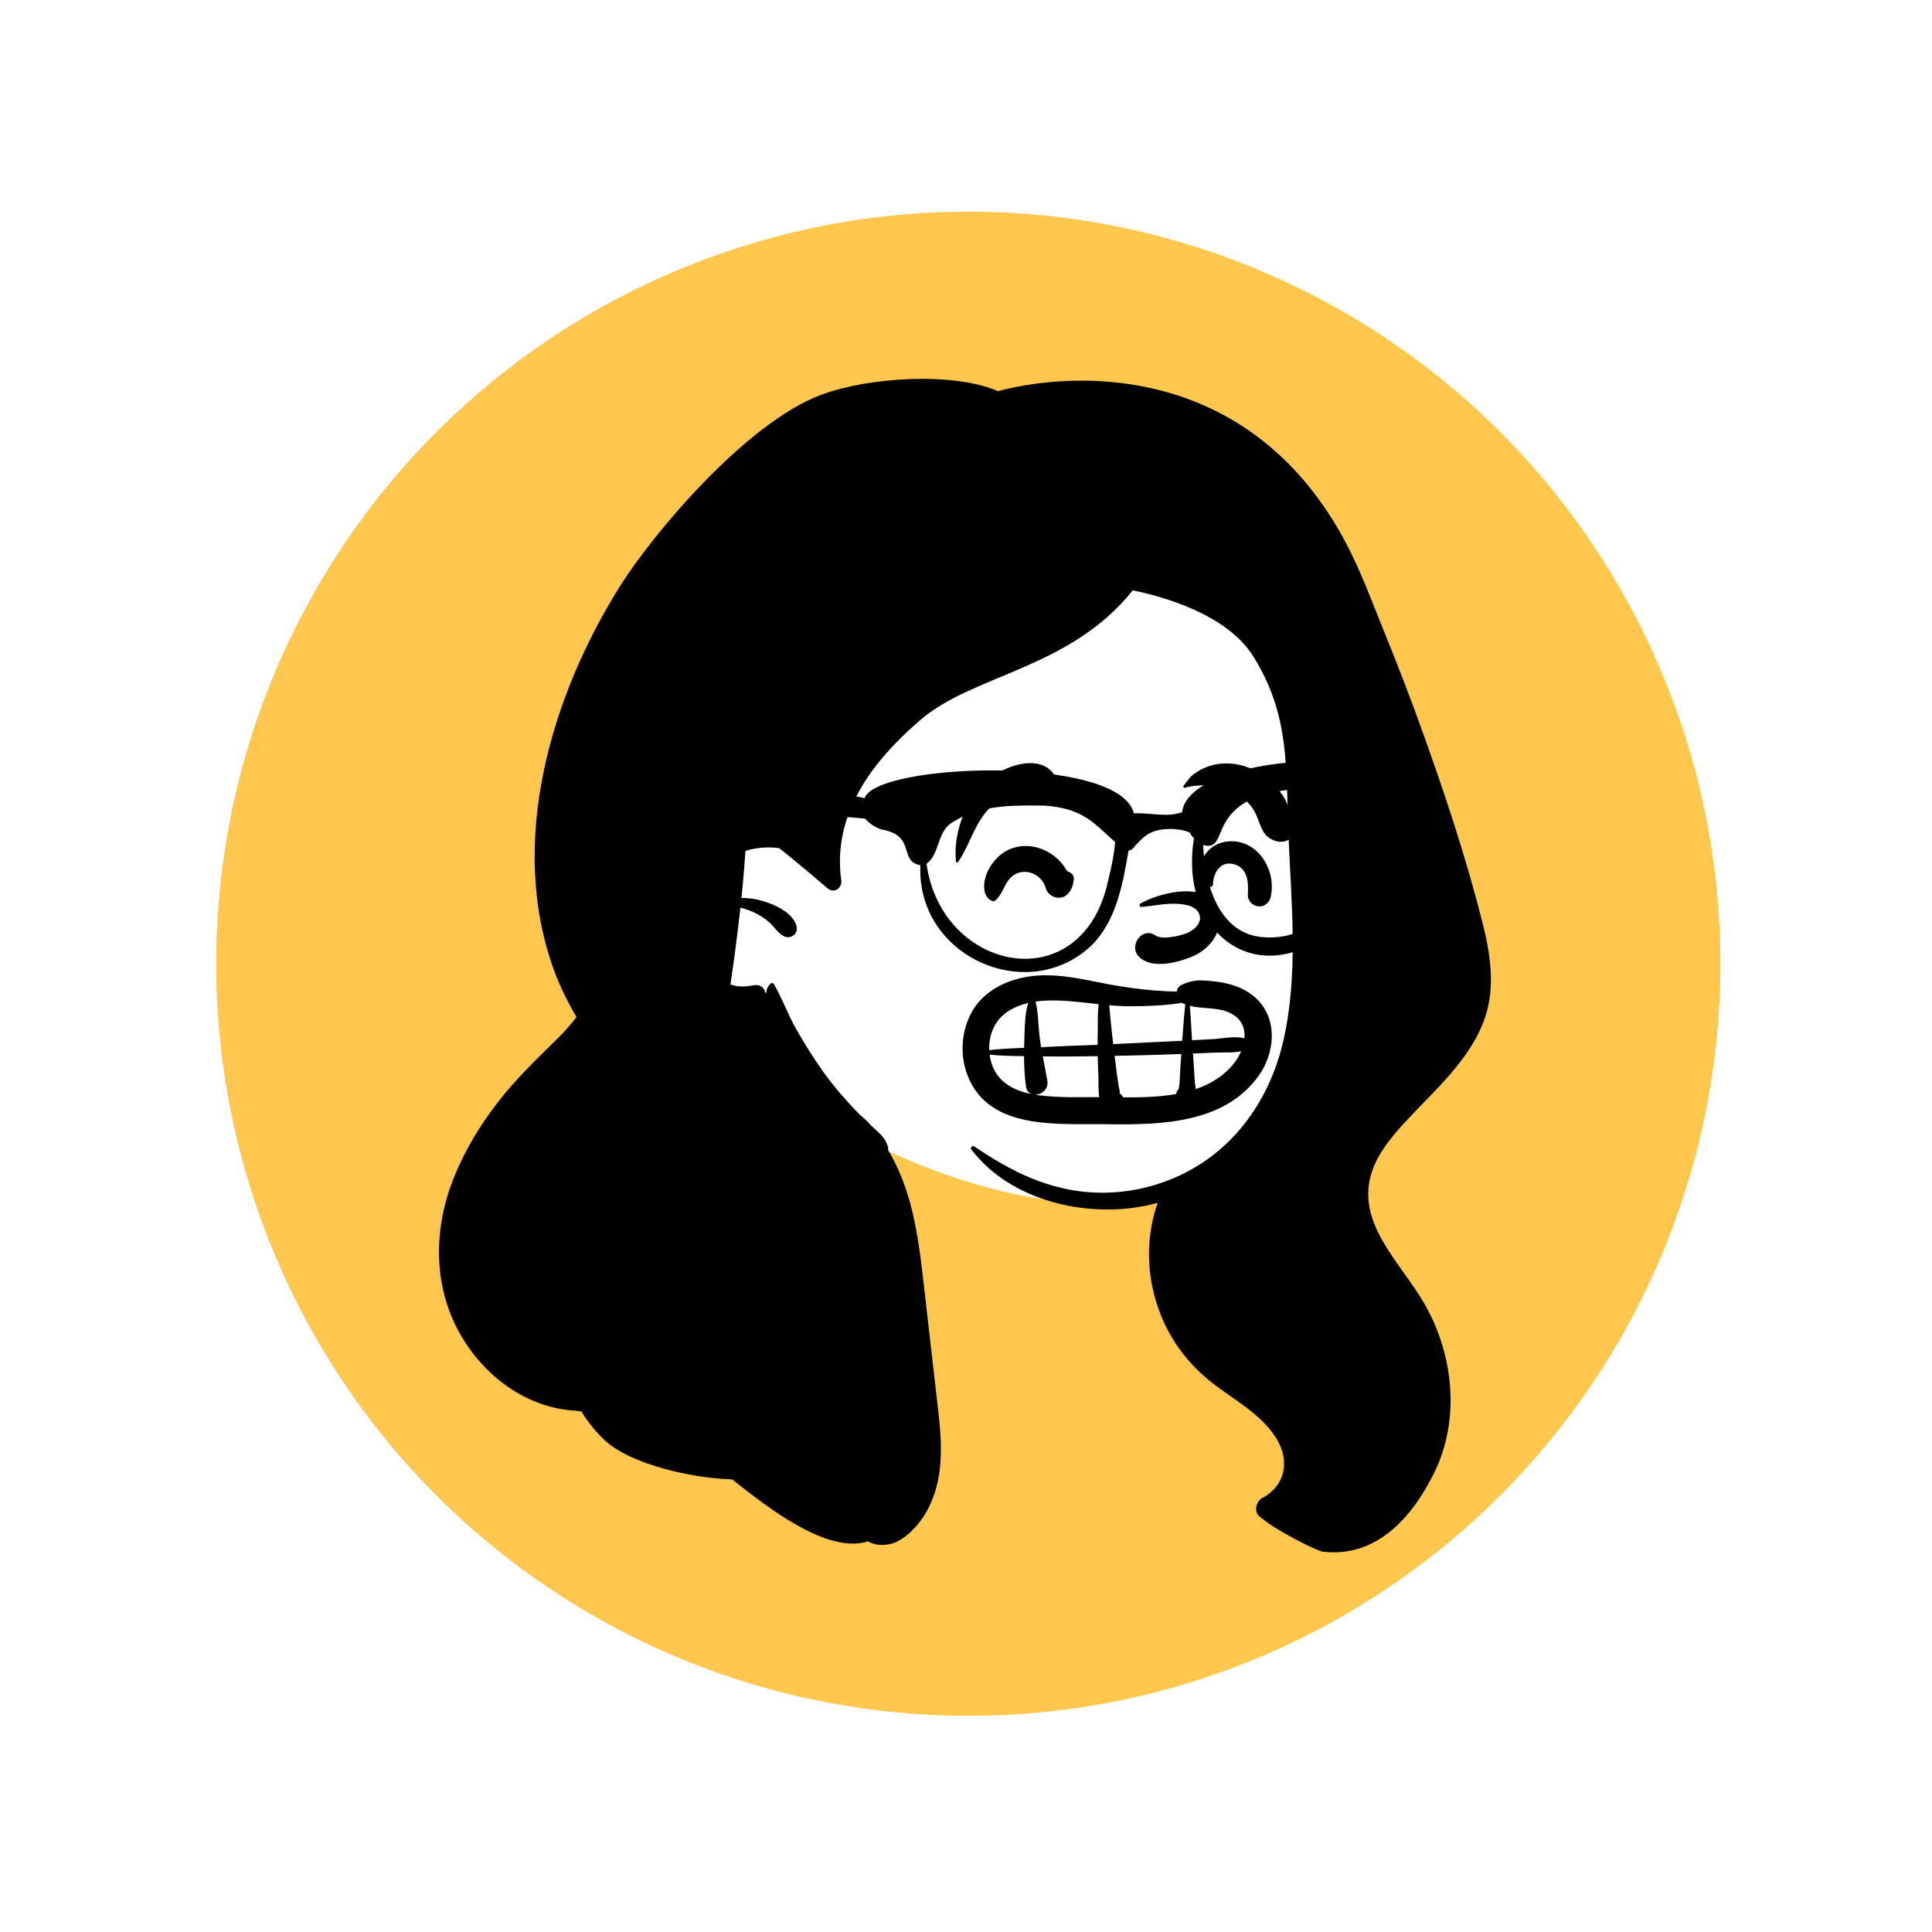 <?xml version="1.0" encoding="utf-8"?>
<svg xmlns="http://www.w3.org/2000/svg" fill="none" height="100%" overflow="visible" preserveAspectRatio="none" style="display: block;" viewBox="0 0 143 143" width="100%">
<g filter="url(#filter0_d_0_1527)" id="Group 1">
<circle cx="71.667" cy="68.667" fill="#FFC74D" id="Ellipse 30" r="55.667"/>
<g id="a">
<g id="Head">
<g id="head/head Long">
<path clip-rule="evenodd" d="M99.711 56.29C99.218 48.217 96.593 39.065 88.868 35.102C71.838 28.281 49.447 45.458 48.262 63.005C47.848 69.012 51.19 75.576 57.297 77.246C58.655 79.041 60.708 80.137 62.735 81.089C86.874 93.588 102.467 83.427 99.711 56.29Z" fill="white" fill-rule="evenodd" id=" Background_2"/>
<path clip-rule="evenodd" d="M105.21 51.268C104.357 48.904 103.455 46.557 102.508 44.229C101.584 41.963 100.75 39.648 99.604 37.489C92.755 24.597 80.303 24.597 73.866 26.282C70.528 24.846 64.275 25.251 60.799 26.547C55.172 28.643 48.313 36.892 45.967 40.598C40.789 48.78 37.557 59.671 40.997 69.126C41.447 70.362 42.02 71.506 42.666 72.61C42.259 73.159 41.791 73.681 41.273 74.192C39.732 75.714 38.191 77.184 36.86 78.901C35.537 80.606 34.441 82.419 33.625 84.418C32.086 88.188 32.011 92.458 34.046 96.055C35.817 99.186 38.953 101.517 42.486 101.739C42.668 101.764 42.849 101.787 43.032 101.805C43.5 102.575 44.071 103.284 44.722 103.901C46.718 105.796 51.477 106.768 54.191 106.83C54.33 106.942 54.47 107.054 54.611 107.164C56.271 108.468 58.014 109.785 59.92 110.712C61.212 111.342 62.905 111.867 64.252 111.413C64.863 111.82 65.865 111.735 66.472 111.401C67.468 110.853 68.278 109.867 68.771 108.857C69.966 106.406 69.679 103.723 69.371 101.104C69.034 98.212 68.708 95.318 68.378 92.425C68.119 90.163 67.849 87.863 67.159 85.684C66.803 84.555 66.336 83.47 65.733 82.45C65.749 82.365 65.746 82.279 65.722 82.199C65.524 81.557 65.115 81.221 64.632 80.785C64.569 80.73 64.507 80.672 64.446 80.614C64.204 80.338 63.945 80.083 63.668 79.867C63.561 79.759 63.456 79.65 63.35 79.541C62.475 78.626 61.649 77.664 60.914 76.634C60.201 75.634 59.557 74.591 58.945 73.528C58.322 72.447 57.91 71.254 57.288 70.181C57.235 70.089 57.099 70.07 57.024 70.147C56.832 70.346 56.708 70.566 56.731 70.799L56.635 70.813C56.599 70.463 56.275 70.177 55.836 70.253C55.178 70.368 54.636 70.41 54.067 70.193C54.167 69.529 54.259 68.865 54.351 68.199C54.517 66.974 54.672 65.745 54.804 64.516C55.126 64.593 55.444 64.703 55.756 64.843C56.201 65.042 56.621 65.309 56.98 65.637C57.334 65.962 57.578 66.399 58.01 66.625C58.507 66.883 59.106 66.456 58.961 65.895C58.666 64.762 56.994 64.114 55.961 63.899C55.605 63.825 55.243 63.794 54.88 63.802C54.962 63.013 55.035 62.224 55.094 61.434C55.123 61.06 55.149 60.686 55.174 60.311C55.977 60.069 56.838 59.996 57.674 60.11C57.95 60.329 58.226 60.546 58.492 60.765C59.339 61.464 60.182 62.166 61.014 62.881C61.089 62.944 61.163 63.008 61.239 63.073C61.733 63.498 62.349 63.077 62.266 62.476C61.587 57.552 64.609 53.635 68.148 50.601C72.064 47.241 79.186 46.85 83.844 41.03C85.989 41.466 90.779 42.76 92.755 45.903C95.523 50.308 95.161 54.255 95.372 59.251C95.582 64.251 96.119 69.467 94.981 74.397C93.931 78.943 91.09 82.828 86.681 84.613C86.572 84.658 86.462 84.7 86.351 84.742C84.072 85.6 81.584 85.843 79.186 85.391C76.531 84.89 74.316 83.678 72.108 82.186C71.98 82.102 71.794 82.276 71.89 82.403C74.801 86.253 80.517 87.539 85.052 86.523C85.264 86.475 85.474 86.422 85.684 86.366C84.669 89.276 84.874 92.472 86.195 95.306C86.99 97.011 88.201 98.487 89.678 99.651C91.304 100.933 93.323 101.969 94.451 103.769C95.485 105.418 95.178 107.272 93.409 108.224C92.962 108.465 92.79 109.246 93.233 109.588C93.402 109.718 93.571 109.85 93.744 109.98C94.735 110.726 97.457 112.128 97.898 112.18C101.812 112.643 104.444 109.775 106.13 106.392C108.111 102.421 107.596 97.581 105.414 93.799C103.664 90.765 100.216 87.775 101.587 83.935C102.076 82.563 103.076 81.394 104.047 80.337C105.155 79.134 106.346 78.008 107.409 76.762C108.465 75.525 109.401 74.18 109.924 72.627C110.687 70.359 110.307 67.906 109.734 65.641C108.505 60.78 106.91 55.983 105.21 51.268Z" fill="black" fill-rule="evenodd" id=" Ink_2"/>
</g>
<g id="face/face expression Smile Big">
<path clip-rule="evenodd" d="M76.362 69.582C78.592 69.312 80.752 69.993 82.932 70.337C84.083 70.518 85.234 70.653 86.399 70.704C86.633 70.713 86.868 70.719 87.102 70.724C87.123 70.519 87.239 70.33 87.489 70.216C88.002 69.984 88.412 69.879 88.976 69.902C89.491 69.922 90.008 69.975 90.516 70.068C91.437 70.237 92.363 70.619 93.037 71.284C94.597 72.822 94.36 75.293 93.154 76.968C90.664 80.43 86.118 80.591 82.225 80.546L81.866 80.542C78.321 80.491 73.249 81.019 71.639 76.993C71.046 75.513 71.129 73.798 71.854 72.378C72.719 70.685 74.539 69.803 76.362 69.582ZM87.436 75.347L87.404 75.348C85.769 75.411 84.135 75.455 82.5 75.484C82.549 75.903 82.599 76.322 82.656 76.74C82.701 77.07 82.749 77.398 82.799 77.727C82.82 77.866 82.898 78.082 82.875 78.219L82.868 78.274C82.951 78.311 83.028 78.373 83.085 78.461C83.104 78.492 83.118 78.523 83.133 78.553C84.403 78.563 85.769 78.539 87.063 78.309L87.065 78.28C87.089 78.115 87.158 78.004 87.249 77.928C87.34 77.402 87.332 76.841 87.367 76.319C87.389 75.995 87.412 75.671 87.436 75.347ZM81.251 75.506C80.073 75.526 78.894 75.542 77.717 75.527L77.182 75.519C77.295 76.123 77.418 76.726 77.52 77.335C77.626 77.969 77.067 78.372 76.583 78.356C76.637 78.365 76.692 78.374 76.746 78.382C78.259 78.595 79.829 78.538 81.365 78.537C81.282 78.056 81.315 77.513 81.303 77.111L81.3 77.049C81.277 76.535 81.26 76.02 81.251 75.506ZM73.25 75.395C73.29 75.709 73.37 76.017 73.489 76.303C73.992 77.514 75.145 78.079 76.364 78.316C76.153 78.244 75.985 78.068 75.942 77.768C75.836 77.022 75.799 76.263 75.795 75.505C74.945 75.498 74.09 75.479 73.25 75.395ZM91.869 75.137C91.263 75.28 90.56 75.214 89.966 75.241C89.41 75.266 88.854 75.288 88.297 75.311C88.323 75.69 88.349 76.069 88.377 76.448C88.412 76.937 88.416 77.454 88.51 77.942C89.63 77.56 90.633 76.949 91.385 75.971C91.573 75.728 91.74 75.442 91.869 75.137ZM76.107 71.568C75.099 71.806 74.146 72.308 73.633 73.229C73.33 73.775 73.195 74.421 73.221 75.059C74.073 74.96 74.939 74.923 75.801 74.892C75.803 74.737 75.807 74.582 75.812 74.428L75.825 74.032C75.849 73.277 75.86 72.329 76.107 71.568ZM81.321 71.66L80.878 71.61C79.646 71.47 78.415 71.323 77.183 71.407C77.005 71.419 76.824 71.439 76.642 71.465C76.86 72.249 76.842 73.17 76.933 73.947C76.968 74.247 77.013 74.545 77.061 74.841L77.275 74.831C78.597 74.759 79.92 74.716 81.243 74.663C81.243 74.415 81.245 74.168 81.249 73.919L81.253 73.671C81.268 73.037 81.227 72.323 81.321 71.66ZM87.508 71.559C86.218 71.767 84.884 71.811 83.617 71.813C83.111 71.814 82.605 71.782 82.099 71.737C82.132 72.006 82.149 72.278 82.174 72.543C82.224 73.078 82.281 73.613 82.343 74.147L82.398 74.615C84.024 74.541 85.65 74.462 87.276 74.379L87.505 74.367L87.57 73.469C87.613 72.87 87.662 72.271 87.73 71.675L87.679 71.656C87.618 71.632 87.561 71.598 87.508 71.559ZM88.068 71.782C88.139 72.629 88.178 73.479 88.231 74.327L89.303 74.27C89.481 74.26 89.66 74.251 89.838 74.24C90.532 74.2 91.425 73.991 92.112 74.187C92.164 73.564 91.986 72.957 91.422 72.538C90.433 71.803 89.174 72.065 88.068 71.782ZM84.406 64.212C86.002 63.299 90.006 62.367 90.26 65.233C90.377 66.552 89.394 67.645 88.247 68.133L88.204 68.151C87.128 68.593 85.221 69.091 84.289 68.134C83.514 67.337 84.542 65.908 85.505 66.561C86 66.896 87.042 66.649 87.594 66.49L87.629 66.48C88.225 66.304 89.019 65.745 88.773 65.013C88.555 64.365 87.627 64.247 87.046 64.226C86.178 64.195 85.334 64.396 84.474 64.461C84.338 64.471 84.296 64.275 84.406 64.212ZM91.017 59.603C93.183 59.501 94.53 61.862 94.032 63.795C93.946 64.129 93.572 64.457 93.211 64.419L93.12 64.411C93.074 64.406 93.027 64.4 92.984 64.389C92.642 64.294 92.335 63.938 92.36 63.569L92.366 63.462C92.417 62.549 92.318 61.496 91.23 61.275C90.307 61.087 89.792 61.973 89.781 62.789C89.779 62.934 89.616 63.035 89.488 62.957C88.821 62.552 88.705 61.746 88.96 61.053C89.283 60.173 90.091 59.646 91.017 59.603ZM74.944 60.109C76.52 59.584 78.22 60.422 78.984 61.813C79.251 61.891 79.519 62.097 79.481 62.412C79.428 62.866 79.347 63.152 79.032 63.496C78.539 64.034 77.615 63.759 77.411 63.096L77.402 63.067C77.169 62.21 76.224 61.645 75.364 61.945C74.358 62.295 74.388 63.355 73.683 63.972C73.6 64.044 73.5 64.055 73.401 64.008C72.652 63.647 72.787 62.56 73.054 61.938C73.404 61.121 74.085 60.395 74.944 60.109ZM72.797 55.332C74.074 54.032 77.405 52.773 78.278 55.175C78.445 55.632 78.091 56.249 77.613 56.344C76.832 56.499 76.139 56.161 75.362 56.221C74.734 56.271 74.078 56.48 73.575 56.869C72.184 57.945 71.878 59.765 70.908 61.135C70.861 61.202 70.769 61.174 70.76 61.095C70.54 59.101 71.398 56.756 72.797 55.332ZM89.454 54.052C90.302 53.753 91.262 53.779 92.114 54.044C92.972 54.31 93.76 54.818 94.367 55.481C94.642 55.781 94.898 56.113 95.102 56.467C95.21 56.654 95.325 57.041 95.448 57.271C96.115 57.656 96.401 58.533 95.803 59.156L95.777 59.184L95.697 59.263C95.375 59.58 94.891 59.718 94.452 59.591C93.47 59.308 93.351 58.536 93.011 57.717C92.787 57.176 92.402 56.697 91.936 56.346C90.834 55.516 89.028 55.251 87.701 55.642C87.63 55.663 87.548 55.573 87.598 55.508C87.849 55.183 87.994 54.917 88.331 54.654C88.672 54.388 89.045 54.196 89.454 54.052Z" fill="black" fill-rule="evenodd" id=" Ink_3"/>
</g>
<g id="accessories/accessories Glasses 3">
<path clip-rule="evenodd" d="M97.402 65.276C96.527 66.45 94.903 66.824 93.406 66.695C90.177 66.385 89.161 62.725 89.055 59.88C91.22 60.488 88.872 56.182 96.274 55.709C98.883 55.492 98.163 57.065 99.317 58.214C99.293 60.625 98.891 63.246 97.402 65.276ZM82.022 62.505C80.116 71.415 69.676 69.295 68.579 61.264C69.592 60.551 69.325 58.789 70.584 58.151C72.577 56.88 75.07 56.934 77.334 56.964C80.228 57.162 81.052 58.359 82.539 59.664C82.467 60.536 82.261 61.569 82.022 62.505ZM101.538 54.233C101.431 54.216 101.323 54.199 101.216 54.183C101.133 54.136 101.034 54.099 100.92 54.077C100.66 54.012 100.401 53.967 100.142 53.943C96.432 53.11 87.848 54.293 87.494 57.453C86.312 57.846 85.29 57.494 83.921 57.529C82.878 53.181 64.856 53.794 63.99 56.416C63.986 56.415 63.983 56.414 63.98 56.413C63.147 56.156 61.919 56.218 60.966 56.177C58.931 56.135 56.893 56.316 54.902 56.744C51.173 57.335 46.084 58.028 48.677 62.675C48.678 62.676 48.678 62.676 48.679 62.678L48.679 62.677C49.126 63.134 49.885 62.766 49.913 62.147C49.041 59.946 51.01 59.681 52.525 59.049C56.296 57.697 60.134 57.51 64.034 57.927C64.327 58.272 64.772 58.573 65.243 58.73C67.85 59.162 66.476 61.092 68.124 61.373C67.821 68.101 76.006 71.773 80.749 67.35C82.642 65.503 83.094 62.766 83.532 60.299C83.764 60.247 83.912 60.12 83.998 59.953C84.557 59.397 84.907 58.883 86.011 58.73C87.116 58.577 87.966 58.884 88.08 58.978C88.109 59.036 88.14 59.094 88.176 59.153C88.227 59.24 88.296 59.309 88.373 59.364C87.283 66.064 92.495 70.301 97.757 66.826C100.043 64.679 100.526 61.394 100.621 58.461C100.931 58.275 101.127 57.913 101.02 57.458C100.872 56.831 101.219 56.288 101.771 56.016C102.489 55.662 102.362 54.37 101.538 54.233Z" fill="black" fill-rule="evenodd" id=" Ink_4"/>
</g>
</g>
</g>
</g>
<defs>
<filter color-interpolation-filters="sRGB" filterUnits="userSpaceOnUse" height="142.4" id="filter0_d_0_1527" width="142.4" x="0.467" y="0.133">
<feFlood flood-opacity="0" result="BackgroundImageFix"/>
<feColorMatrix in="SourceAlpha" result="hardAlpha" type="matrix" values="0 0 0 0 0 0 0 0 0 0 0 0 0 0 0 0 0 0 127 0"/>
<feOffset dy="2.667"/>
<feGaussianBlur stdDeviation="7.767"/>
<feComposite in2="hardAlpha" operator="out"/>
<feColorMatrix type="matrix" values="0 0 0 0 0 0 0 0 0 0 0 0 0 0 0 0 0 0 0.11 0"/>
<feBlend in2="BackgroundImageFix" mode="normal" result="effect1_dropShadow_0_1527"/>
<feBlend in="SourceGraphic" in2="effect1_dropShadow_0_1527" mode="normal" result="shape"/>
</filter>
</defs>
</svg>